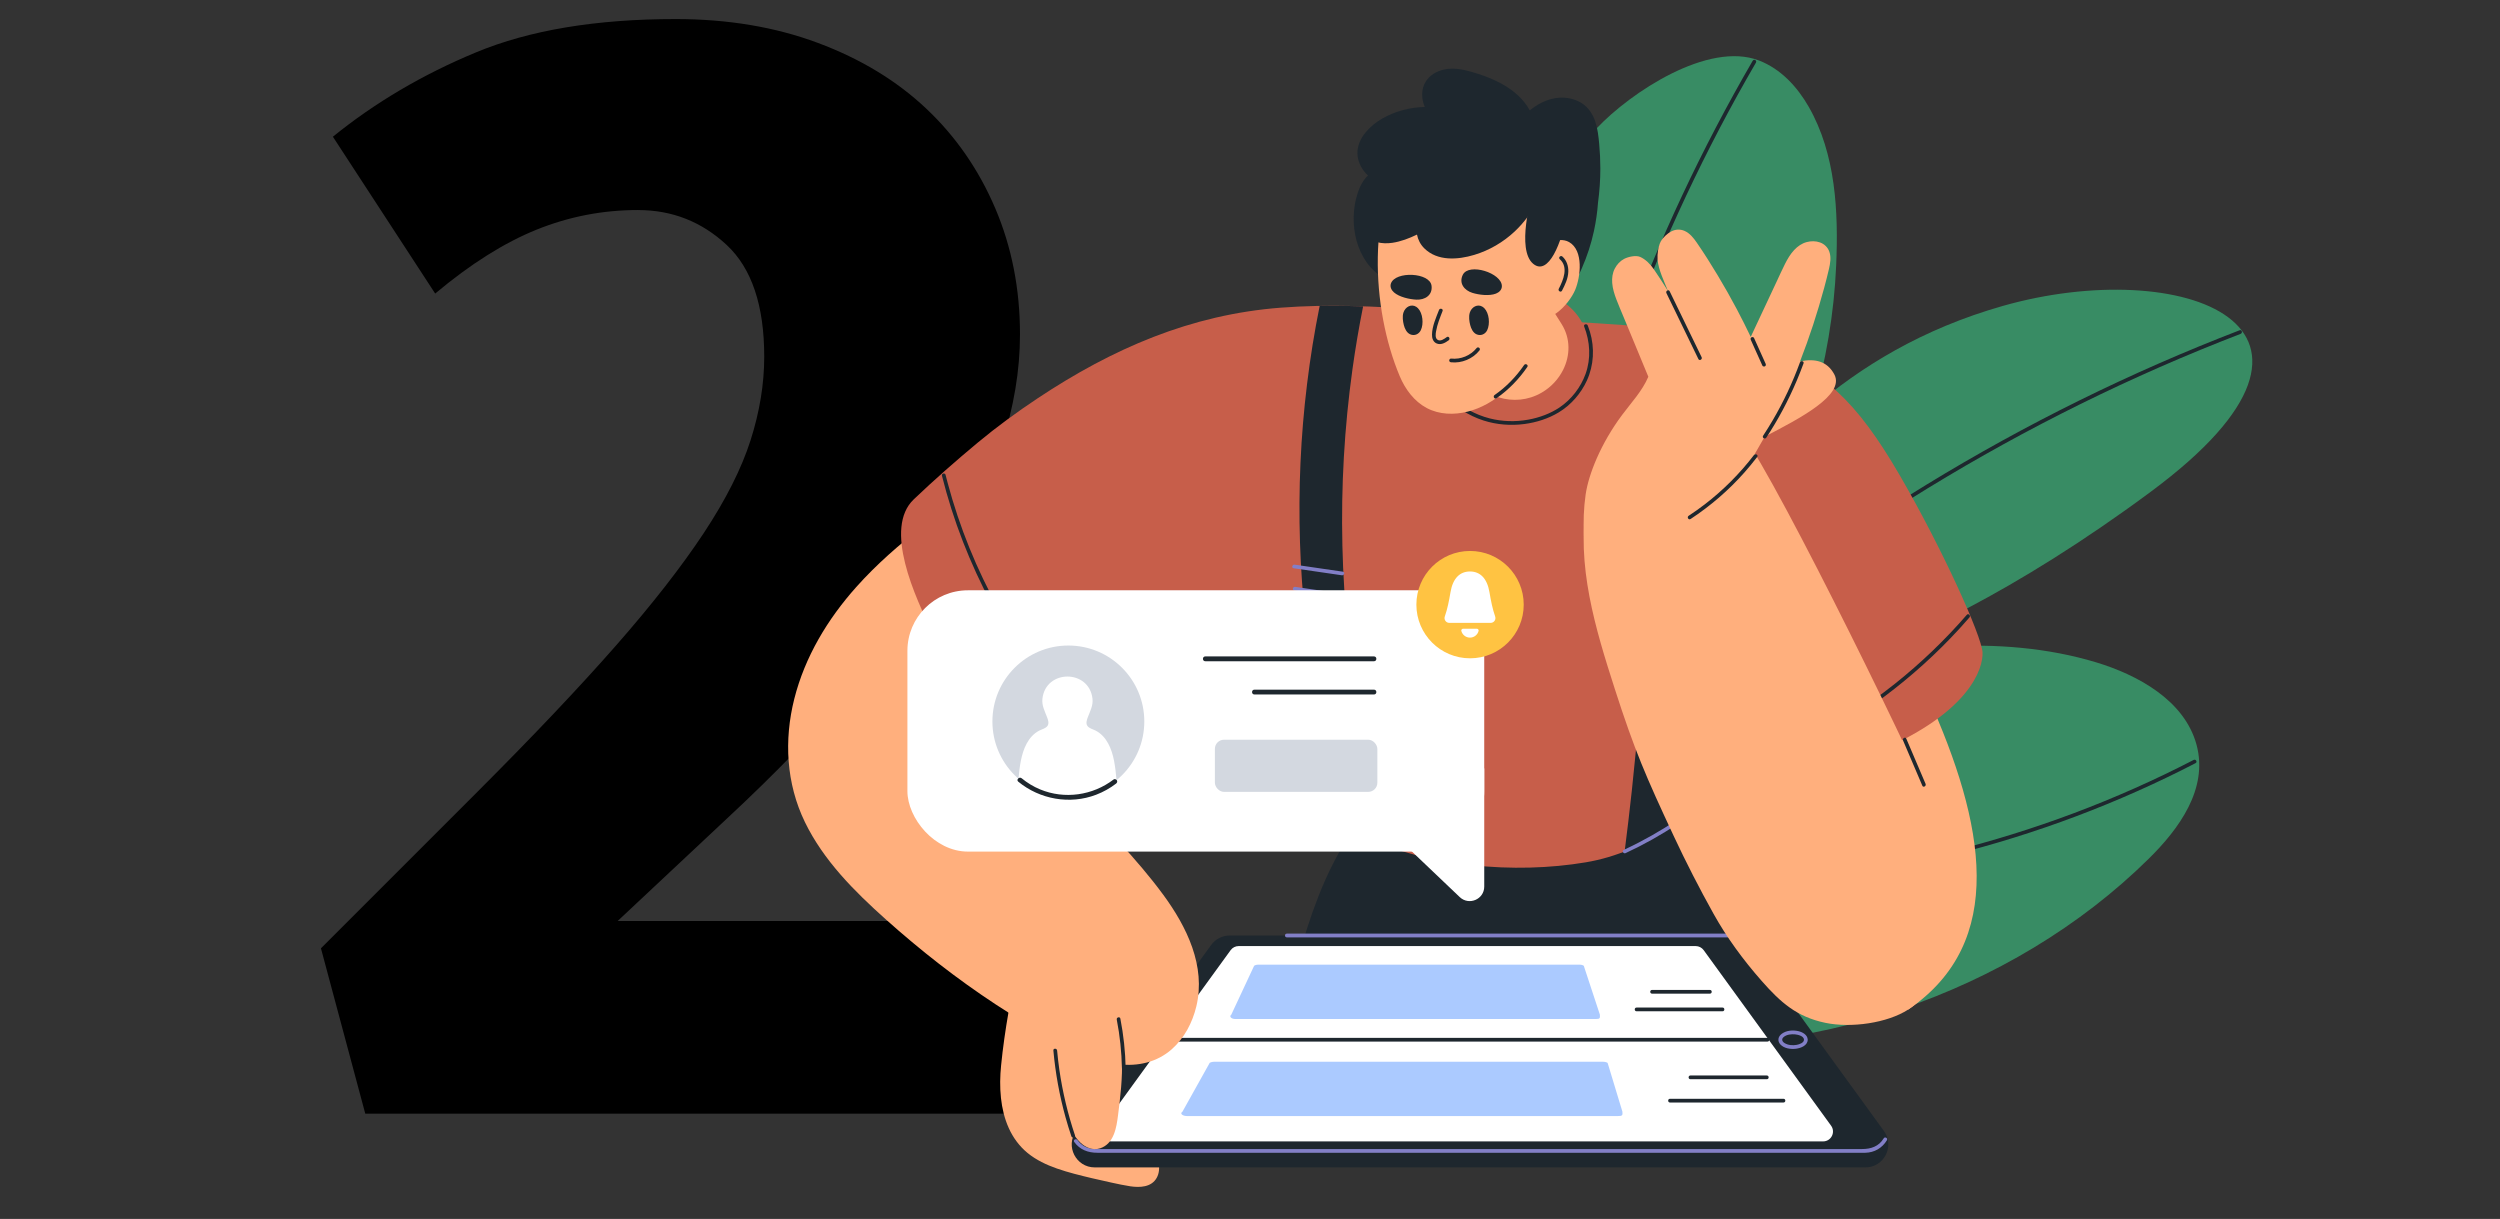 <?xml version="1.0" encoding="UTF-8"?><svg id="Layer_1" xmlns="http://www.w3.org/2000/svg" viewBox="0 0 1700.16 828.94"><rect x="0" y="0" width="1700.16" height="828.94" fill="#333333" stroke="none"/><path d="m433.94,142.83c-23.98,0-46.97,4.45-69,13.34-22.03,8.89-45.03,23.37-68.99,43.47l-69.56-106.67c28.6-23.18,61.06-42.32,97.4-57.39,36.32-15.07,81.54-22.62,135.65-22.62,35.56,0,67.83,5.41,96.82,16.23s53.53,25.7,73.63,44.65c20.1,18.95,35.74,41.55,46.95,67.83,11.21,26.28,16.82,54.88,16.82,85.81,0,48.71-16.82,100.48-50.44,155.37-33.63,54.88-83.29,112.87-148.99,173.94l-74.21,69.56h279.45v131.03H248.41l-30.15-112.48,106.67-106.67c37.87-37.88,69.17-70.93,93.92-99.14s44.65-53.73,59.72-76.52c15.07-22.8,25.7-43.87,31.87-63.18,6.17-19.32,9.29-38.27,9.29-56.83,0-34.79-8.52-60.1-25.52-75.95-17-15.84-37.1-23.76-60.28-23.76v-.02Z" style="stroke-width:0px;"/><path d="m1462.8,334.31c153.18-113.49,20.23-160.66-100.72-126.27-55.21,15.7-96.88,41.55-129.72,69.68,9.35-31.68,14.96-64.48,16.37-97.49,1.54-36.27-.22-75.33-18.69-107.62-7.75-13.54-18.88-25.66-33.68-31.42-34.72-13.52-87.69,21.97-110.18,45.74-103.21,109.05-141.61,247.39-143.84,397.3-.42,28.14,1.14,56.32,4.75,84.24-2.86,8.73-4.5,17.86-4.83,27.04-.33,9.19.63,18.43,2.99,27.32,2.35,8.83,6.09,17.28,11.2,24.87,5.12,7.61,11.62,14.25,19.01,19.68,5.88,4.32,12.31,7.87,19.06,10.65,2.96,3.05,6.4,5.72,10.15,7.99,13.25,8.04,28.94,11.54,43.91,14.86,16.18,3.59,32.58,6.23,49.07,7.93,65.75,6.77,132.86-1.31,195.39-22.58,62.49-21.25,121.35-55.9,168.41-102.4,20.23-19.99,40.51-47.3,32.32-77.42-8.26-30.38-40.41-47.57-68.38-56.01-32.69-9.88-68.15-12.65-102.13-10.75-24.15,1.35-48.16,5.4-71.41,12.03.07-.03.15-.07.22-.1,43.03-14.93,116.82-47.67,210.75-117.27h0Z" style="fill:#388c64; stroke-width:0px;"/><path d="m1094.82,461.23c6.92-13.45,14.29-26.68,22.11-39.64,7.78-12.9,15.99-25.55,24.63-37.89,8.6-12.3,17.62-24.31,27.04-35.99,9.37-11.61,19.14-22.91,29.29-33.85,10.1-10.89,20.58-21.42,31.42-31.58,1.32-1.24,2.64-2.46,3.97-3.69,1.2-1.11-.59-2.9-1.79-1.79-10.96,10.1-21.56,20.58-31.79,31.42-10.28,10.89-20.17,22.15-29.66,33.73-9.49,11.58-18.6,23.48-27.29,35.68-8.77,12.31-17.13,24.93-25.04,37.81-7.95,12.94-15.46,26.15-22.52,39.59-.86,1.64-1.71,3.28-2.56,4.92-.75,1.45,1.44,2.73,2.19,1.28h0Z" style="fill:#1e272e; stroke-width:0px;"/><path d="m1085.71,501.75c23.23-4.66,46.29-10.12,69.14-16.38,22.72-6.22,45.23-13.22,67.46-21,12.58-4.4,25.07-9.04,37.47-13.92,1.5-.59.85-3.05-.67-2.45-22.04,8.68-44.39,16.6-66.98,23.73-22.46,7.1-45.17,13.41-68.07,18.94-12.95,3.13-25.97,6-39.04,8.62-1.6.32-.93,2.77.67,2.45h0Z" style="fill:#1e272e; stroke-width:0px;"/><path d="m1028.56,565.88c26.23-29.04,53.81-56.84,82.63-83.31,29.04-26.67,59.31-52,90.69-75.88,31.24-23.78,63.55-46.13,96.8-67,33.36-20.92,67.65-40.35,102.75-58.18,35.47-18.02,71.77-34.44,108.74-49.15,4.53-1.8,9.07-3.58,13.62-5.33,1.51-.58.85-3.03-.67-2.45-36.96,14.23-73.28,30.12-108.8,47.64-35.58,17.54-70.36,36.7-104.2,57.39-33.74,20.63-66.54,42.79-98.27,66.4-31.49,23.43-61.92,48.28-91.14,74.48-29.24,26.22-57.28,53.8-83.95,82.64-3.35,3.62-6.68,7.27-9.99,10.93-1.09,1.21.7,3.01,1.79,1.79h.01Z" style="fill:#1e272e; stroke-width:0px;"/><path d="m1191.96,41.29c-17.3,29.8-33.3,60.34-47.93,91.54-14.55,31.02-27.77,62.67-39.6,94.83-11.9,32.34-22.4,65.19-31.47,98.43-9.07,33.24-16.69,66.88-22.85,100.77-6.12,33.72-10.79,67.7-13.96,101.83-.4,4.31-.78,8.62-1.13,12.93-.13,1.63,2.4,1.62,2.54,0,2.83-34.38,7.15-68.62,12.98-102.62,5.77-33.67,13-67.08,21.64-100.13,8.64-33.05,18.7-65.72,30.14-97.91,11.55-32.5,24.5-64.51,38.84-95.88,14.25-31.21,29.85-61.79,46.77-91.64,2.06-3.63,4.14-7.25,6.24-10.87.82-1.41-1.37-2.7-2.19-1.28h0Z" style="fill:#1e272e; stroke-width:0px;"/><path d="m1050.77,599.58c29.6,3.48,59.39,5.21,89.19,5.19,29.67-.03,59.33-1.78,88.8-5.23,29.45-3.45,58.71-8.56,87.58-15.34,28.88-6.78,57.38-15.22,85.28-25.28,27.89-10.05,55.2-21.72,81.72-34.96,3.28-1.64,6.54-3.3,9.79-4.98,1.45-.75.17-2.94-1.28-2.19-26.37,13.64-53.54,25.72-81.33,36.16-27.65,10.39-55.9,19.17-84.56,26.31-28.81,7.18-58.02,12.72-87.46,16.54-29.29,3.8-58.8,5.93-88.33,6.35-29.53.42-59.09-.87-88.47-3.9-3.64-.37-7.28-.78-10.91-1.21-1.62-.19-1.6,2.35,0,2.54h0Z" style="fill:#1e272e; stroke-width:0px;"/><path d="m1267.12,672.45c-21.13-30.02-42.38-60.15-67.3-87.2-40.69-44.15-94.01-78.58-155.43-82.63-74.5-4.92-121.92,41.21-147.67,106.67-11.34,28.84-18.99,59.67-22.44,90.87,7,2.02,14.44,2.94,21.56,3.79,17.06,2.02,34.19,3.36,51.35,4.08,34.16,1.43,68.4.44,102.48-2.19,34.25-2.64,68.35-6.9,102.31-12.01,34.05-5.12,67.95-11.1,101.84-17.19,4.17-.75,8.35-1.5,12.52-2.26.79-.14,1.25-1.27.78-1.93h0Z" style="fill:#1e272e; stroke-width:0px;"/><path d="m813.9,742.47c-2.96-5.12-8.39-8.3-13.63-10.66-2.94-1.33-5.96-2.47-8.96-3.66-3.48-1.38-6.97-2.77-10.45-4.14-1.11-.44-2.22-.88-3.33-1.32,2.52-5.6,4.85-11.28,6.67-17.15,2.44-7.87,3.88-16.05,3.4-24.3-.44-7.54-2.47-15.09-6.59-21.48-4.16-6.44-10.37-11.21-17.26-14.44-7.21-3.38-15.19-5.31-23.12-5.9-8.23-.62-16.67.32-24.33,3.52-6.74,2.82-12.6,7.41-17.23,13.04-7.51,9.15-11.15,20.59-13.17,32.08-2.11,12-3.87,24.31-5.08,36.42-.74,7.37-.9,14.8-.11,22.17.76,7.05,2.4,14.06,5.33,20.54,2.93,6.49,7.2,12.32,12.71,16.85,5.88,4.83,12.86,8.12,20,10.62,7.77,2.72,15.83,4.67,23.83,6.58,4.49,1.07,8.99,2.09,13.51,3.05,4.19.89,8.38,1.84,12.62,2.47,6.47.95,14.37.68,17.94-5.78,1.65-2.98,1.95-6.61,1.34-9.92-.38-2.07-1.13-4.04-2.09-5.91,2.86.45,5.77.49,8.63-.11,4.33-.9,8.41-3.39,10.86-7.13,2.56-3.91,2.75-8.66.85-12.89-.62-1.38-1.4-2.65-2.3-3.83,3.21-.17,6.28-1.04,8.78-3.32,4.42-4.02,3.93-10.57,1.15-15.39h0Z" style="fill:#ffaf7d; stroke-width:0px;"/><path d="m1176.74,636.2h-340.44c-5,0-9.7,2.39-12.63,6.44l-91.83,126.49c-7.49,10.32-.12,24.78,12.63,24.78h524.09c12.75,0,20.13-14.46,12.63-24.78l-91.83-126.49c-2.93-4.04-7.64-6.44-12.63-6.44h0Z" style="fill:#1e272e; stroke-width:0px;"/><path d="m1219.23,681.63c-7.66-10.55-15.31-21.09-22.97-31.64-3.18-4.38-6.33-10.07-11.13-12.82-3.15-1.8-6.57-2.24-10.09-2.24h-299.93c-1.64,0-1.64,2.54,0,2.54h296.6c1.57,0,3.15,0,4.71,0,2.44.01,4.82.49,7,1.65,2.59,1.38,4.35,3.46,6.03,5.76,8.45,11.63,16.89,23.27,25.34,34.91.75,1.04,1.51,2.08,2.26,3.12.95,1.31,3.16.04,2.19-1.28h0Z" style="fill:#827fc7; stroke-width:0px;"/><path d="m730.52,776.59c3.85,5.34,9.45,7.37,15.76,7.37h505.33c5.62,0,11.25.11,16.87,0,6.21-.12,11.54-3.19,14.74-8.52.84-1.4-1.35-2.68-2.19-1.28-3.31,5.53-8.74,7.26-14.7,7.26h-503.18c-6.12,0-12.25.06-18.37,0-4.89-.05-9.19-2.12-12.07-6.12-.95-1.31-3.15-.05-2.19,1.28h0Z" style="fill:#827fc7; stroke-width:0px;"/><path d="m1153.15,643.39h-310.79c-2.16,0-4.18,1.03-5.45,2.78l-86.65,119.37c-3.23,4.45-.05,10.69,5.45,10.69h484.1c5.5,0,8.68-6.24,5.45-10.69l-86.65-119.37c-1.27-1.75-3.29-2.78-5.45-2.78h0Z" style="fill:#fff; stroke-width:0px;"/><path d="m1202,705.81h-405.11c-1.64,0-1.64,2.54,0,2.54h405.11c1.64,0,1.64-2.54,0-2.54h0Z" style="fill:#1e272e; stroke-width:0px;"/><path d="m1135.69,749.78h77.21c1.64,0,1.64-2.54,0-2.54h-77.21c-1.64,0-1.64,2.54,0,2.54h0Z" style="fill:#1e272e; stroke-width:0px;"/><path d="m1149.59,733.94h51.97c1.64,0,1.64-2.54,0-2.54h-51.97c-1.64,0-1.64,2.54,0,2.54h0Z" style="fill:#1e272e; stroke-width:0px;"/><path d="m1112.96,687.74h58.48c1.64,0,1.64-2.54,0-2.54h-58.48c-1.64,0-1.64,2.54,0,2.54h0Z" style="fill:#1e272e; stroke-width:0px;"/><path d="m1123.49,675.75h39.36c1.64,0,1.64-2.54,0-2.54h-39.36c-1.64,0-1.64,2.54,0,2.54h0Z" style="fill:#1e272e; stroke-width:0px;"/><path d="m1226.83,707.08c-.06,2.18-3.22,3.14-4.92,3.48-2.71.54-5.95.27-8.33-1.23-1.61-1.02-2.21-2.62-.67-4,2.05-1.84,5.34-2.15,7.95-1.89,1.9.19,5.9,1.14,5.97,3.64.05,1.63,2.59,1.64,2.54,0-.1-3.38-3.61-5.23-6.52-5.87-3.57-.79-7.96-.48-11,1.74-1.17.85-2.14,2-2.38,3.46-.24,1.48.35,2.88,1.36,3.95,2.54,2.68,6.98,3.28,10.46,2.86,3.33-.4,7.97-2.12,8.08-6.13.05-1.64-2.49-1.63-2.54,0h0Z" style="fill:#827fc7; stroke-width:0px;"/><path d="m1090,722.05h-264.05c-1.3,0-2.53.29-3.29.77l-18.53,33.21c-1.95,1.24-.03,2.97,3.29,2.97h292.64c3.32,0,3.51-.47,3.29-2.97l-10.07-33.21c-.77-.48-1.99-.77-3.29-.77Z" style="fill:#abcaff; stroke-width:0px;"/><path d="m1074.32,656.04h-218.68c-1.09,0-2.12.29-2.76.77l-15.52,33.21c-1.64,1.24-.03,2.97,2.76,2.97h245.14c2.78,0,2.94-.47,2.76-2.97l-10.94-33.21c-.64-.48-1.67-.77-2.76-.77h0Z" style="fill:#abcaff; stroke-width:0px;"/><path d="m1297.7,686.58c67.48-45.9,52.23-126.51,13.35-212.86-38.88-86.35-100.84-7.06-101-5.31-.16,1.75,41.67,138.24,41.67,138.24l45.98,79.93h0Z" style="fill:#ffaf7d; stroke-width:0px;"/><path d="m791.19,608.64c-9.16-12.5-19.38-24.28-29.81-35.73-10.53-11.56-21.51-22.72-32.82-33.52-10.52-10.05-21.35-19.77-32.38-29.25,3.68-6.57,6.7-13.51,9.01-20.68,2.09-6.44,3.61-13.07,4.56-19.77-1.11-2.69-2.24-5.37-3.43-8.03-11.44-25.55-26.48-50.09-44.68-71.4-9.84-11.51-20.91-21.91-32.35-31.8-.37-.32-.74-.64-1.1-.95-16.43,12.59-32.05,26.23-45.84,41.67-19.54,21.88-34.96,47.47-42.18,76.07-7.07,28.02-5.5,57.62,7.21,83.81,12.64,26.07,33.59,47,54.93,66.1,23.5,21.03,48.4,40.54,74.77,57.87,13.06,8.58,26.49,16.63,40.25,24.05,13.57,7.32,27.86,14.67,43.36,16.66,13.03,1.67,26.22-1.36,36.19-10.18,8.56-7.58,14.06-18.13,16.71-29.16,6.58-27.44-6.52-54.09-22.39-75.75h.01Z" style="fill:#ffaf7d; stroke-width:0px;"/><path d="m1348.24,443.58c-.58-10.95-26.87-69.66-56.28-120.33-29.41-50.67-52.36-72-96-88.39,0,0-.08.49-.22,1.39-.95-.35-1.91-.69-2.88-1-12.43-4.08-25.9-5.34-38.73-2.42-12.53,2.85-23.83,9.62-33,18.52-45.22,43.88-36.71,129.77-23.26,185.42,3.48,14.37,7.79,28.75,13.77,42.29,5.35,12.13,12.55,23.87,23.14,32.11,10.58,8.23,23.7,11.91,36.9,12.96,13.85,1.1,27.75-.38,41.51-1.89,15.34-1.69,30.71-3.67,45.72-7.34.13-.03.26-.07.39-.1,5.79-.02,11.76-1.21,17.86-3.79,62.32-26.31,71.66-56.47,71.08-67.42h0Z" style="fill:#c75e4a; stroke-width:0px;"/><path d="m1274.63,478.72c18.53-13.22,35.86-28.12,51.66-44.52,4.48-4.65,8.83-9.41,13.06-14.3,1.07-1.23-.72-3.03-1.79-1.79-14.85,17.11-31.26,32.86-48.99,46.97-4.97,3.95-10.04,7.76-15.21,11.45-1.32.94-.05,3.15,1.28,2.19h0Z" style="fill:#1e272e; stroke-width:0px;"/><path d="m1233.11,276.37c-2.11-7.32-5.18-14.16-9.47-20.25-16.33-23.21-42.89-26.52-68.33-29.96-30.4-4.11-61.02-5.87-91.61-7.64-64.1-3.7-128.22-14.18-192.55-9.29-61.39,4.67-114.63,27.87-165.46,61.63-14.24,9.46-27.93,19.47-40.82,30.2-14.96,12.45-29.54,25.25-43.48,38.56-20.44,19.51.18,65.43,13.87,92.68,10.34,20.58,24.03,40.66,40.45,59.33,14.11,16.03,33.96,39.58,56.49,44.57,22.04,4.89,36.14-14.35,47.87-24.42,18.36-15.77,35.33-32.77,51.63-50.29,19.36,46.09,49.7,86.04,94.11,106.87,44.98,21.1,104.22,26.24,152.67,18.07,41.93-7.07,77.53-34.46,101.7-70.02,29.81-43.85,35.58-101.41,48.48-152.17,6.52-25.64,12.42-60.13,4.42-87.87h.02Z" style="fill:#c75e4a; stroke-width:0px;"/><path d="m815,410.21c3.34,13.5,6.84,26.98,11.19,40.2,1.13,3.42,2.31,6.81,3.57,10.18.57,1.52,3.02.86,2.45-.67-4.65-12.48-8.31-25.3-11.66-38.18-1.06-4.06-2.08-8.13-3.09-12.21-.39-1.58-2.84-.92-2.45.67h0Z" style="fill:#1e272e; stroke-width:0px;"/><path d="m1145.6,396.87c-5.46-3.22-10.75-6.77-15.8-10.6-3-2.28-5.9-4.67-8.74-7.15-.48,13.95-1.08,27.9-1.84,41.85-2.11,39.02-5.27,77.98-9.49,116.84-1.5,13.77-3.11,27.52-4.88,41.27,10.69-4.2,20.81-9.74,30.27-16.35,2-12.74,3.78-25.52,5.32-38.33,2.14-17.75,3.84-35.54,5.1-53.38,1.27-17.92,2.08-35.87,2.46-53.83.14-6.27.18-12.53.21-18.8-.88-.5-1.76-.98-2.63-1.5h0Z" style="fill:#1e272e; stroke-width:0px;"/><path d="m1105.51,580.17c12.31-5.72,24.19-12.37,35.49-19.89,3.19-2.12,6.33-4.32,9.43-6.57,1.31-.95.04-3.16-1.28-2.19-10.97,7.99-22.54,15.16-34.6,21.41-3.4,1.76-6.85,3.45-10.32,5.06-1.48.69-.19,2.88,1.28,2.19h0Z" style="fill:#827fc7; stroke-width:0px;"/><path d="m912.91,370.57c-.47-19.89-.13-39.8,1-59.66,1.14-20.02,3.1-40.01,5.86-59.88,1.99-14.3,4.41-28.55,7.25-42.71-9.85-.34-19.7-.46-29.55-.29-.01.03-.01.06-.02.09-3.54,17.55-6.4,35.25-8.56,53.02-2.18,17.77-3.67,35.63-4.47,53.52-.81,18.04-.92,36.11-.34,54.15.57,17.9,1.84,35.78,3.78,53.57,1.57,14.3,3.59,28.54,6.02,42.71,2.17.24,4.34.47,6.51.69,7.07.75,14.16,1.51,21.24,2.27-1.96-12.44-3.59-24.93-4.9-37.45-2.09-19.95-3.37-39.99-3.83-60.05h0Z" style="fill:#1e272e; stroke-width:0px;"/><path d="m879.73,386.44c10.95,1.6,21.89,3.2,32.83,4.79,1.6.23,2.29-2.21.67-2.45-10.95-1.6-21.89-3.2-32.83-4.79-1.6-.23-2.29,2.21-.67,2.45h0Z" style="fill:#827fc7; stroke-width:0px;"/><path d="m880.13,401.55c10.95,1.6,21.89,3.2,32.83,4.79,1.6.23,2.29-2.21.67-2.45-10.95-1.6-21.89-3.2-32.83-4.79-1.6-.23-2.29,2.21-.67,2.45h0Z" style="fill:#827fc7; stroke-width:0px;"/><path d="m1074.59,217.08c-7.12-11.3-20.7-18.68-34.27-21.69-18.53-4.11-42.43-4.64-59.52,4.5-5.32,2.85-9.93,6.73-13.48,11.55-3.35,4.56-5.75,9.85-6.64,15.41-.87,5.43-.21,11.09,2.31,16.04,2.19,4.3,5.58,7.91,9.58,10.66,1.1,3.01,2.52,5.9,4.26,8.61,3.11,4.87,7.18,9.18,11.97,12.53,5.24,3.67,11.31,6.17,17.58,7.59,6.5,1.47,13.26,1.76,19.89,1.09,6.67-.68,13.25-2.35,19.43-4.89,5.98-2.46,11.66-5.72,16.64-9.8,4.95-4.05,9.24-8.93,12.28-14.51,3.16-5.8,4.96-12.32,5.06-18.89.11-6.88-1.8-12.96-5.1-18.19h0Z" style="fill:#c75e4a; stroke-width:0px;"/><path d="m1319.76,560.87c-11.4-29.81-108.3-229.33-135.67-266.98-24.12-10.55-53.68-13.63-74.89,1.48-14.68,10.46-27.23,29.33-30.06,45.53-7.53,43.01,5.93,86.9,18.98,127.48,13.55,42.14,21.24,59.76,40.05,100.02,8.37,17.91,17.44,35.63,27.18,53.1,8.95,16.03,19.88,31.03,32.72,45.62,12.89,14.65,23.89,24.43,43.27,28.47,17.62,3.68,42.14.16,56.36-9.01,14.69-9.48,28.06-32.03,32.95-46.75,5.16-15.55,2.56-24.29,4.56-40.46-5.35-12.79-10.51-25.61-15.44-38.51h0Z" style="fill:#ffaf7d; stroke-width:0px;"/><path d="m1247.44,254.59c-4.92-9.13-13.18-10.86-23.27-8.85,1.56-4.01,3.06-8.03,4.51-12.08,3-8.36,5.77-16.81,8.3-25.33,2.5-8.4,4.85-16.88,6.83-25.42.87-3.77,1.58-7.89.29-11.66-1.03-3-3.37-5.29-6.34-6.37-2.91-1.06-6.12-1.04-9.09-.25-3.31.87-6.12,2.85-8.45,5.32-2.64,2.79-4.59,6.16-6.32,9.57-1.99,3.95-3.8,8-5.68,12.01-4.1,8.75-8.2,17.49-12.29,26.23-1.77,3.78-3.54,7.56-5.32,11.34-2.99-6.28-6.11-12.5-9.36-18.65-4.16-7.85-8.53-15.59-13.11-23.21-4.52-7.52-9.2-14.96-14.18-22.18-2.2-3.19-4.77-6.49-8.42-8.07-2.91-1.26-6.18-1.08-8.98.39-2.74,1.44-5.79,4.24-7.21,6.96-1.59,3.03-2.36,8.56-2.1,11.94.29,3.83,1.46,7.55,2.81,11.12,1.35,3.54,2.84,7.04,4.31,10.53-3.16-5.08-6.41-10.11-9.8-15.04-2.2-3.19-5.54-6.61-9.19-8.19-2.91-1.26-8.09-.1-10.89,1.37-2.74,1.44-4.89,3.82-6.32,6.55-1.59,3.03-2.02,6.44-1.76,9.82.29,3.83,1.46,7.55,2.81,11.12,1.57,4.13,3.35,8.2,5.04,12.29,3.7,8.92,7.39,17.85,11.09,26.77,1.88,4.52,3.74,9.06,5.62,13.59-4.18,9.78-11.58,17.56-17.88,26.03-14.46,19.42-22.78,40.29-24.76,54.12-1.32,9.19-1.63,18.57-1.16,27.97.04.07.07.14.11.21,1.88,3.64,4.01,7.14,6.31,10.52.35,1.5.73,2.99,1.18,4.45.61,2,1.31,3.97,2.1,5.91,11.05-.04,22.04-3.09,32.36-7.15,13.79-5.42,26.98-12.68,39.61-20.38,1.04-.64,2.07-1.29,3.11-1.94,4.53-6.14,8.94-12.37,13.21-18.69,8.8-13.01,17.23-26.44,24.95-40.29,23.98-12.48,54.84-28.45,47.33-42.39v-.02Z" style="fill:#ffaf7d; stroke-width:0px;"/><path d="m1294.21,503.6c4.37,10.25,8.74,20.5,13.11,30.75.64,1.5,2.82.21,2.19-1.28-4.37-10.25-8.74-20.5-13.11-30.75-.64-1.5-2.82-.21-2.19,1.28h0Z" style="fill:#1e272e; stroke-width:0px;"/><path d="m1149.68,352.98c13.5-8.87,25.84-19.5,36.56-31.58,3.06-3.45,5.97-7.01,8.77-10.67.99-1.3-1.21-2.56-2.19-1.28-9.6,12.57-20.89,23.89-33.43,33.52-3.57,2.74-7.24,5.34-11,7.81-1.36.89-.09,3.09,1.28,2.19h0Z" style="fill:#1e272e; stroke-width:0px;"/><path d="m762.99,720.14c-.08-2.41-.22-4.81-.43-7.2-1.2-14.24-7.08-43.74-28.75-41.14-6.51.78-11.73,5.8-14.16,11.48-2.42,5.68-2.54,11.96-2.38,18.07.35,13.74,1.89,27.45,4.59,40.97,2.24,11.2,3.89,26.33,12.98,34.82,3.46,3.26,8.42,5.4,13.3,3.8,9.53-3.12,11.15-14.34,12.18-22.37,1.64-12.8,3.11-25.49,2.66-38.43h0Z" style="fill:#ffaf7d; stroke-width:0px;"/><path d="m731.05,772.08c-4.87-14.5-8.44-29.43-10.62-44.57-.63-4.35-1.13-8.73-1.53-13.11-.15-1.61-2.69-1.63-2.54,0,1.39,15.42,4.17,30.7,8.32,45.61,1.19,4.28,2.5,8.54,3.92,12.75.52,1.54,2.97.88,2.45-.67h0Z" style="fill:#1e272e; stroke-width:0px;"/><path d="m759.47,693.4c2.13,10.93,3.3,22.02,3.52,33.15.03,1.63,2.57,1.64,2.54,0-.22-11.36-1.44-22.68-3.61-33.82-.31-1.6-2.76-.93-2.45.67h0Z" style="fill:#1e272e; stroke-width:0px;"/><path d="m640.6,323.59c3.81,15.19,8.57,30.14,14.25,44.73,5.65,14.54,12.18,28.74,19.55,42.49,7.4,13.81,15.64,27.16,24.66,39.96,8.98,12.75,18.72,24.97,29.18,36.54,10.46,11.58,21.63,22.52,33.45,32.7,1.47,1.26,2.95,2.52,4.43,3.76,1.25,1.04,3.05-.75,1.79-1.79-11.93-9.97-23.23-20.69-33.83-32.06-10.6-11.38-20.51-23.4-29.65-35.99-9.13-12.59-17.5-25.72-25.05-39.31-7.55-13.59-14.29-27.64-20.13-42.06-5.81-14.35-10.75-29.07-14.75-44.03-.5-1.87-.98-3.74-1.46-5.62-.4-1.58-2.85-.92-2.45.67h0Z" style="fill:#1e272e; stroke-width:0px;"/><path d="m1190.66,231.13c2.63,5.84,5.26,11.68,7.88,17.52.28.63,1.19.77,1.74.46.65-.37.74-1.12.46-1.74-2.63-5.84-5.26-11.68-7.88-17.52-.28-.63-1.19-.77-1.74-.46-.65.37-.74,1.12-.46,1.74h0Z" style="fill:#1e272e; stroke-width:0px;"/><path d="m1133.27,199.32c5.57,11.49,11.14,22.98,16.71,34.47,1.68,3.46,3.36,6.93,5.04,10.39.72,1.47,2.9.18,2.19-1.28-5.57-11.49-11.14-22.98-16.71-34.47-1.68-3.46-3.36-6.93-5.04-10.39-.72-1.47-2.9-.18-2.19,1.28h0Z" style="fill:#1e272e; stroke-width:0px;"/><path d="m1224.07,246.47c-4.99,13.67-11.2,26.89-18.57,39.44-2.07,3.53-4.23,7-6.48,10.42-.9,1.37,1.3,2.64,2.19,1.28,8.06-12.27,14.99-25.27,20.71-38.79,1.63-3.86,3.16-7.75,4.6-11.68.56-1.54-1.89-2.2-2.45-.67h0Z" style="fill:#1e272e; stroke-width:0px;"/><path d="m968.14,169.18c-.56-9.7-2.64-19.27-6.13-28.33-.66-1.7-2.85-1.61-3.62-.52-.13-.52-.25-1.04-.38-1.56-.99-3.85-1.93-7.77-3.38-11.48-3.92-10.02-14.55-16.4-23.94-8.25-3.68,3.2-5.91,7.76-7.43,12.39-6.56,20.03-1.35,46.93,18.24,57.89,5.68,3.18,13.33,4.72,19.27,1.33,7.51-4.28,7.83-13.86,7.38-21.47h0Z" style="fill:#1e272e; stroke-width:0px;"/><path d="m1063.02,251.54c-3.16,6.3-8.21,11.78-14.58,15.47-18.71,10.85-41.56,2.81-52.53-15.02-6.56-10.66-9.63-21.84-16.19-32.5-2.01-3.27-4.02-6.53-6.03-9.79,7.69-5.91,15.07-12.23,22.02-18.99,7.85-7.63,15.2-15.77,21.98-24.37,1.93-2.45,3.81-4.92,5.64-7.44,3.03,4.84,6.05,9.68,9.09,14.51,4.23,6.72,8.45,13.44,12.68,20.15,4.21,6.68,8.42,13.36,12.63,20.05,1.4,2.22,2.8,4.44,4.2,6.66,6.29,9.98,5.94,21.59,1.09,31.27h0Z" style="fill:#ffaf7d; stroke-width:0px;"/><path d="m981.89,268.63c7.46,7.93,16.7,14.05,27.1,17.37,8.96,2.86,18.53,3.59,27.83,2.34,8.14-1.09,16.19-3.65,23.24-7.91,8.3-5.01,15.13-12.86,19.14-21.67,4.74-10.41,5.34-22.15,2.07-33.09-.44-1.46-.94-2.9-1.49-4.32-.58-1.5-3.04-.85-2.45.67,4.03,10.36,4.75,21.7.97,32.25-3.25,9.07-9.68,17.44-17.7,22.81-6.35,4.25-13.7,6.92-21.19,8.29-8.72,1.6-17.79,1.35-26.38-.85-9.9-2.54-18.94-7.67-26.36-14.68-1.03-.97-2.02-1.98-3-3.01-1.12-1.19-2.91.6-1.79,1.79h0Z" style="fill:#1e272e; stroke-width:0px;"/><path d="m1067.77,121.44c-3.94-14.47-11.44-27.58-23.72-37.11-27.26-21.15-65.14-16.48-85.12,12.32-29.58,42.66-26.57,112.78-6.99,159.26,3.73,8.85,9.79,17.04,18.32,21.57,8.5,4.51,18.55,4.78,27.72,2.48,19.04-4.77,33.66-19.81,43.86-36.12,5.19-8.28,9.48-17.12,13.31-26.12,4.45-10.47,8.41-21.19,11.34-32.21,5.29-19.84,6.92-43.35,1.27-64.06h0Z" style="fill:#ffaf7d; stroke-width:0px;"/><path d="m986.82,246.38c7.22.78,14.7-2.31,19.24-7.97.43-.54.52-1.27,0-1.79-.44-.45-1.37-.53-1.79,0-4.19,5.21-10.81,7.95-17.45,7.23-.69-.07-1.26.64-1.27,1.27,0,.75.59,1.19,1.27,1.27h0Z" style="fill:#1e272e; stroke-width:0px;"/><path d="m1088.33,114.53c0-5.59-.26-11.18-.78-16.75-.47-5.03-1.03-10.15-2.62-14.97-1.49-4.52-3.94-8.64-7.74-11.58-3.59-2.78-8.07-4.31-12.56-4.74-9-.85-17.42,2.99-24.27,8.57-2.21-4-5.16-7.63-8.56-10.68-8.8-7.92-20.28-12.43-31.52-15.64-5.89-1.68-12.18-2.81-18.25-1.46-4.92,1.09-9.69,3.77-12.41,8.13-3.3,5.29-3.03,11.72-.7,17.34-4.98.11-9.93.79-14.72,2.08-9.64,2.58-19.31,7.56-25.69,15.42-3.23,3.99-5.51,8.98-5.36,14.2.14,4.84,2.18,9.35,5.31,13.01,1.04,1.21,2.15,2.29,3.33,3.26-1.76,2.2-3.27,4.6-4.44,7.18-3.14,6.88-3.58,11.28-3.61,18.63-.02,3.84,1.65,9.66,4.08,12.67,4.6,5.7,12.13,6.95,19.05,5.93,5.79-.85,11.44-3.02,16.77-5.6.67,3.5,2.36,6.76,4.97,9.35,8.95,8.86,22.79,7.82,33.94,4.47,10.28-3.08,19.76-8.64,27.58-15.98,6.36-5.98,11.63-13.12,15.36-21.01-.07,6.15.96,12.32,3.16,18.06,1.47,3.82,3.67,7.46,6.96,9.97,1.75,1.34,3.88,2.34,6.09,2.78-.03,1.61-.04,3.22,0,4.84.06,2.24.19,4.47.38,6.7.16,1.89.27,3.85.79,5.69.82,2.93,2.81,6.04,6.28,5.63,3.71-.44,5.33-4.68,6.62-7.63,3.56-8.09,6.31-16.54,8.19-25.18,1.39-6.38,2.32-12.85,2.79-19.35,1.04-7.72,1.59-15.52,1.59-23.31h0Z" style="fill:#1e272e; stroke-width:0px;"/><path d="m1040.36,214.03c11.87,9.36,26.7-7.03,30.86-16.89,3.68-8.74,5.89-26.83-4.16-32.53-3.88-2.2-8.88-1.54-12.8.59-11.43,6.2-13.52,20.48-16.68,31.82-1.59,5.71-2.48,12.87,2.78,17.02h0Z" style="fill:#ffaf7d; stroke-width:0px;"/><path d="m1041.81,132.8s-10.86,36.96.9,46.63c10.35,8.5,19.52-14.75,22.57-33.09,3.05-18.33-23.47-13.54-23.47-13.54h0Z" style="fill:#1e272e; stroke-width:0px;"/><path d="m978.61,210.82c-2.05,5.32-4.6,10.85-4.76,16.64-.07,2.46.72,5.08,3.16,6.11,2.95,1.25,5.84-.44,8.18-2.14,1.31-.95.05-3.15-1.28-2.19-1.64,1.18-4.42,3.3-6.45,1.7-1.55-1.22-1.13-3.91-.85-5.59.82-4.84,2.69-9.31,4.44-13.87.59-1.53-1.87-2.19-2.45-.67h0Z" style="fill:#1e272e; stroke-width:0px;"/><path d="m1021.37,194.64c.04-9.03-22.5-16.09-26.58-7.74-2.84,5.82,1.11,10.61,6.57,12.28,4.55,1.39,11.54,2.24,15.99.49,2.16-.85,4.01-2.58,4.02-5.04h0Z" style="fill:#1e272e; stroke-width:0px;"/><path d="m948.01,198.86c3.6,3.14,10.47,4.7,15.23,4.92,5.7.26,11.04-2.92,10.32-9.35-1.03-9.25-24.63-10.18-27.63-1.67-.82,2.32.33,4.58,2.08,6.1h0Z" style="fill:#1e272e; stroke-width:0px;"/><path d="m1060.73,176.25c6.12,5.4,2.4,14.23-.67,20.16-.75,1.45,1.44,2.73,2.19,1.28,2.08-4.01,4.13-8.26,4.3-12.86.14-3.81-1.1-7.8-4.02-10.37-1.22-1.08-3.02.71-1.79,1.79h0Z" style="fill:#1e272e; stroke-width:0px;"/><path d="m963.21,208.7c-3.42-2.27-7.62.01-8.82,3.99-.78,2.57-.35,5.87.32,8.43.62,2.35,1.89,5.13,4.23,6.2,2.97,1.36,6.02-.07,7.31-2.76,2.06-4.28,1.37-11.59-1.98-14.99-.34-.35-.69-.64-1.06-.88h0Z" style="fill:#1e272e; stroke-width:0px;"/><path d="m1008.35,208.7c-3.42-2.27-7.62.01-8.82,3.99-.78,2.57-.35,5.87.32,8.43.62,2.35,1.89,5.13,4.23,6.2,2.97,1.36,6.02-.07,7.31-2.76,2.06-4.28,1.37-11.59-1.98-14.99-.34-.35-.69-.64-1.06-.88h0Z" style="fill:#1e272e; stroke-width:0px;"/><path d="m1017.69,270.83c8.27-5.73,15.32-13.01,20.99-21.31.93-1.35-1.27-2.62-2.19-1.28-5.41,7.92-12.18,14.93-20.08,20.39-1.34.93-.07,3.12,1.28,2.19h0Z" style="fill:#1e272e; stroke-width:0px;"/><rect x="617.1" y="401.44" width="392.27" height="177.7" rx="41.14" ry="41.14" style="fill:#fff; stroke-width:0px;"/><path d="m955.75,574.87l36.96,35.2c6.28,5.98,16.67,1.53,16.67-7.14v-80.41l-53.63,52.36h0Z" style="fill:#fff; stroke-width:0px;"/><circle cx="999.73" cy="411.19" r="36.5" style="fill:#ffc342; stroke-width:0px;"/><path d="m1012.92,402.67c-1.58-9.36-6.34-14.03-13.24-14.03s-11.66,4.68-13.24,14.03c-1.03,6.09-2.11,11.51-3.89,16.6-.74,2.12.85,4.33,3.09,4.33h28.08c2.25,0,3.84-2.21,3.09-4.33-1.78-5.09-2.86-10.52-3.89-16.6h0Z" style="fill:#fff; stroke-width:0px;"/><path d="m1004.32,427.56h-9.29c-.79,0-1.43.74-1.23,1.5.67,2.62,3.05,4.56,5.87,4.56s5.21-1.94,5.87-4.56c.19-.77-.44-1.5-1.23-1.5h0Z" style="fill:#fff; stroke-width:0px;"/><circle cx="726.55" cy="490.65" r="51.65" style="fill:#d3d8e0; stroke-width:0px;"/><path d="m757.63,517.41c-1.55-7.96-4.89-16.58-12.5-20.54-1.81-.94-4.39-1.46-5.63-3.22-1.25-1.77-.36-4.19.33-6,1.58-4.18,3.64-7.85,3.13-12.48-2.24-20.08-31.81-20.1-34.05,0-.51,4.62,1.54,8.29,3.12,12.48.69,1.81,1.58,4.23.34,6-1.24,1.76-3.82,2.28-5.64,3.22-7.59,3.97-10.94,12.59-12.49,20.54-.79,4.02-1.23,8.1-1.6,12.19,9.07,7.9,20.93,12.69,33.91,12.69s23.85-4.4,32.76-11.73c-.38-4.41-.85-8.82-1.68-13.15Z" style="fill:#fff; stroke-width:0px;"/><rect x="826.2" y="503.05" width="110.49" height="35.48" rx="6.22" ry="6.22" style="fill:#d3d8e0; stroke-width:0px;"/><path d="m819.66,449.69h114.76c2.11,0,2.11-3.28,0-3.28h-114.76c-2.11,0-2.11,3.28,0,3.28h0Z" style="fill:#1e272e; stroke-width:0px;"/><path d="m853.06,472.29h81.36c2.11,0,2.11-3.28,0-3.28h-81.36c-2.11,0-2.11,3.28,0,3.28h0Z" style="fill:#1e272e; stroke-width:0px;"/><path d="m757.32,530.1c-14.2,10.89-33.39,13.63-49.98,6.74-4.52-1.87-8.77-4.45-12.54-7.56-1.61-1.33-3.94.98-2.31,2.31,14.69,12.06,35.11,15.71,52.95,8.88,4.86-1.86,9.41-4.39,13.54-7.56.7-.54,1.06-1.4.59-2.24-.39-.69-1.54-1.13-2.24-.59h0Z" style="fill:#1e272e; stroke-width:0px;"/></svg>